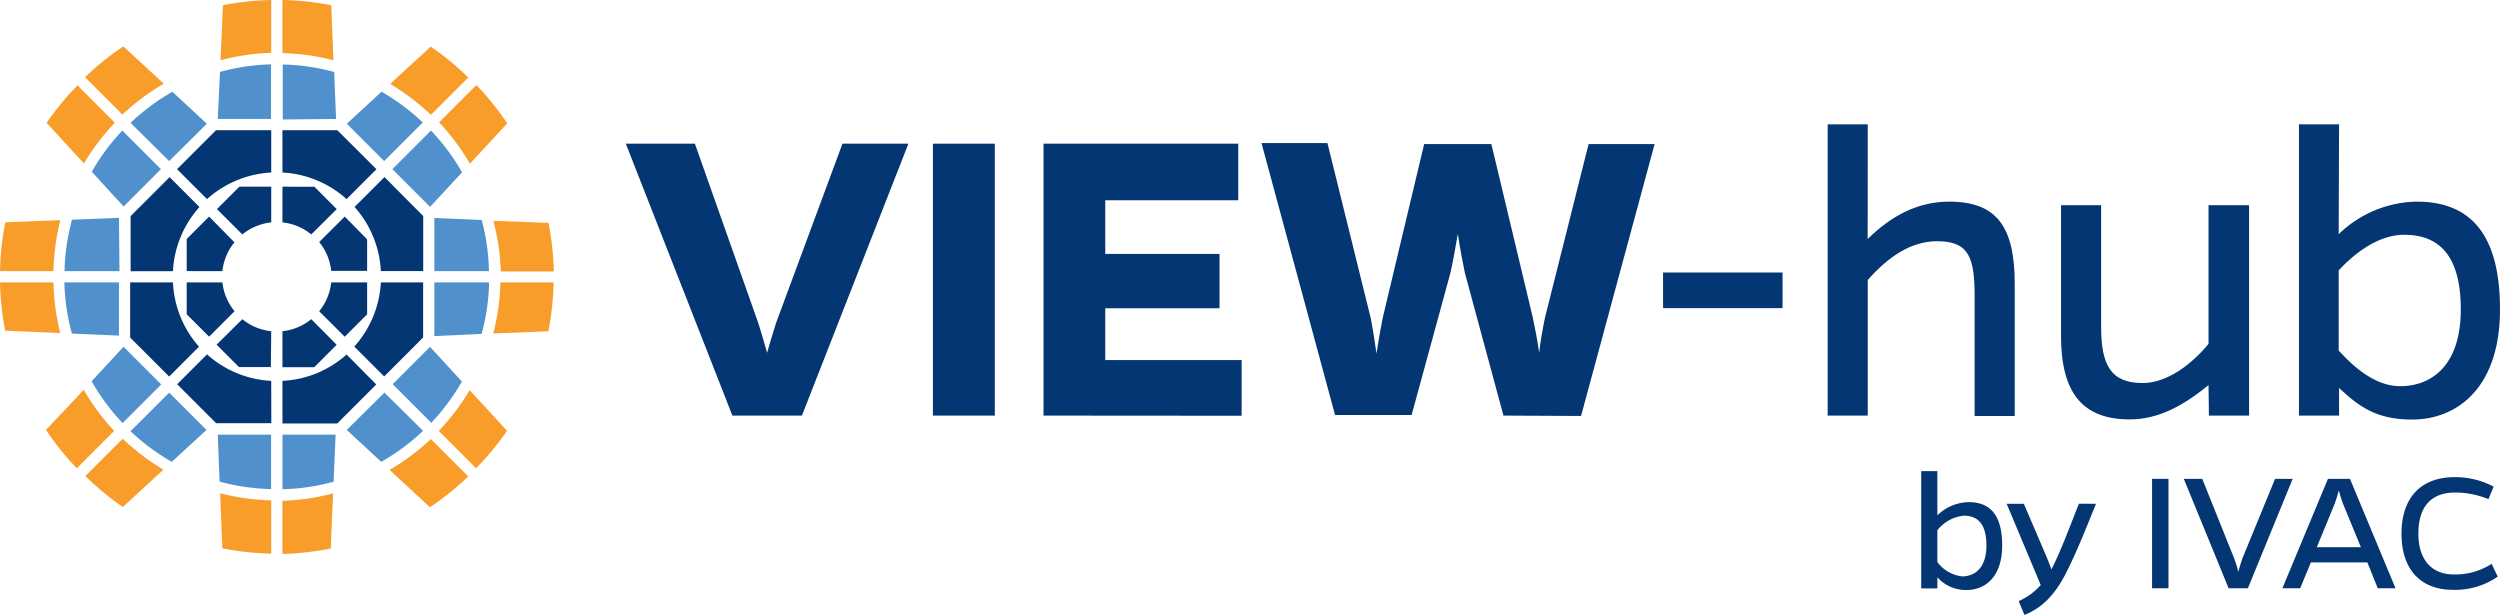<svg id="Layer_1" data-name="Layer 1" xmlns="http://www.w3.org/2000/svg" viewBox="0 0 334.76 82.34"><defs><style>.cls-1{fill:#043673;}.cls-2{fill:#f99d2a;}.cls-3{fill:#5091cd;}.cls-4{isolation:isolate;}</style></defs><title>VIEW-hub_logo_fullcolor</title><path class="cls-1" d="M98.07,55.65,83.8,19.24h9.25l8.48,24c.42,1.32.83,2.69,1.19,4,.36-1.31.78-2.68,1.2-4l8.89-24h8.83L107.38,55.65Z"/><path class="cls-1" d="M124.92,55.65V19.24h8.29V55.65Z"/><path class="cls-1" d="M139.73,55.65V19.24h26.08v7.58H148V34H163.3v7.28H148v6.93h18.26v7.46Z"/><path class="cls-1" d="M201.32,55.65l-5.16-19.08c-.3-1.43-.65-3.22-.95-5.25-.36,2-.66,3.82-1,5.25l-5.19,19H178.77l-9.85-36.41h8.83l5.79,23.41c.3,1.49.54,3.16.78,4.77.24-1.61.53-3.28.83-4.77l5.55-23.28h9l5.56,23.28c.3,1.43.6,3,.84,4.65.18-1.61.48-3.22.77-4.65l5.85-23.28h8.84L211.71,55.7Z"/><path class="cls-1" d="M238.69,41.26h-16V36.49h16Z"/><path class="cls-1" d="M250.09,32c3.16-3.1,6.68-5,10.92-5,6.39,0,8.77,3.4,8.77,11v17.7h-5.37v-16c0-5.13-.71-7.4-5-7.4-3.46,0-6.5,2-9.31,5.19V55.65h-5.37v-39h5.37Z"/><path class="cls-1" d="M295.73,51.57c-3.16,2.56-6.5,4.59-10.56,4.59-6.32,0-9.19-3.58-9.19-11.16V27.48h5.37V43.77c0,5.13,1.31,7.52,5.55,7.52,3.34,0,6.63-2.57,8.83-5.25V27.48h5.43V55.65h-5.38Z"/><path class="cls-1" d="M313.16,31.36A15.34,15.34,0,0,1,323.6,27c6.86,0,11.16,3.94,11.16,14.44S329,56.18,323,56.18c-4.78,0-7.11-1.73-9.79-4.23v3.7h-5.37v-39h5.37Zm0,15.57c2.27,2.51,5.07,4.78,8.23,4.78,4.24,0,8.12-2.81,8.12-10.27s-3.1-10-7.58-10c-3.4,0-6.56,2.38-8.77,4.77Z"/><path class="cls-2" d="M29.85.69l-.32,7.38a30,30,0,0,1,6.79-1V0A39,39,0,0,0,29.85.69Z"/><path class="cls-2" d="M44.65,8.08,44.36.7A37.81,37.81,0,0,0,37.82,0V7.11A29.7,29.7,0,0,1,44.65,8.08Z"/><path class="cls-2" d="M6.24,16.45l5,5.44a30.54,30.54,0,0,1,4.14-5.46l-5-5A37.56,37.56,0,0,0,6.24,16.45Z"/><path class="cls-2" d="M21.93,11.21l-5.41-5a36.38,36.38,0,0,0-5.13,4.13l5,5A30.24,30.24,0,0,1,21.93,11.21Z"/><path class="cls-2" d="M57.68,6.24l-5.44,5a30.54,30.54,0,0,1,5.46,4.14l5-5A37.56,37.56,0,0,0,57.68,6.24Z"/><path class="cls-2" d="M62.92,21.93l5-5.41a36.38,36.38,0,0,0-4.13-5.13l-5,5A29.36,29.36,0,0,1,62.92,21.93Z"/><path class="cls-2" d="M52.16,62.92l5.41,5a36.38,36.38,0,0,0,5.13-4.13l-5-5A30.24,30.24,0,0,1,52.16,62.92Z"/><path class="cls-2" d="M67.89,57.68l-5-5.44a30.54,30.54,0,0,1-4.14,5.46l5,5A37.56,37.56,0,0,0,67.89,57.68Z"/><path class="cls-2" d="M29.48,66.05l.29,7.37a37,37,0,0,0,6.55.71V67A30.41,30.41,0,0,1,29.48,66.05Z"/><path class="cls-2" d="M44.29,73.44l.31-7.38a29.86,29.86,0,0,1-6.78,1v7.12A38.06,38.06,0,0,0,44.29,73.44Z"/><path class="cls-2" d="M73.44,29.84l-7.38-.27a29.86,29.86,0,0,1,1,6.78h7.1A37.5,37.5,0,0,0,73.44,29.84Z"/><path class="cls-2" d="M66.05,44.65l7.38-.29a37.93,37.93,0,0,0,.7-6.55H67A29.78,29.78,0,0,1,66.05,44.65Z"/><path class="cls-2" d="M8.08,29.48l-7.37.29A36.77,36.77,0,0,0,0,36.31H7.16A30.85,30.85,0,0,1,8.08,29.48Z"/><path class="cls-2" d="M.69,44.28l7.38.32a29.91,29.91,0,0,1-.91-6.79H0A39,39,0,0,0,.69,44.28Z"/><path class="cls-2" d="M11.21,52.2,6.16,57.57a36.38,36.38,0,0,0,4.13,5.13l5-5A30.51,30.51,0,0,1,11.21,52.2Z"/><path class="cls-2" d="M16.45,67.89l5.44-5a30.54,30.54,0,0,1-5.46-4.14l-5,5A37.56,37.56,0,0,0,16.45,67.89Z"/><path class="cls-3" d="M12.29,23l4.26,4.65,5-5-5.17-5.17A28.71,28.71,0,0,0,12.29,23Z"/><path class="cls-3" d="M27.7,16.57l-4.62-4.28a28.87,28.87,0,0,0-5.6,4.16l5.17,5.12Z"/><path class="cls-3" d="M9.63,44.67l6.3.27V37.81H8.62A28,28,0,0,0,9.63,44.67Z"/><path class="cls-3" d="M15.93,29.17l-6.29.25a28.67,28.67,0,0,0-1,6.89H16Z"/><path class="cls-3" d="M51.09,12.28l-4.65,4.29,5,5,5.17-5.17A28.86,28.86,0,0,0,51.09,12.28Z"/><path class="cls-3" d="M57.59,27.7l4.28-4.62a28.87,28.87,0,0,0-4.16-5.6l-5.17,5.17Z"/><path class="cls-3" d="M45,15.93l-.25-6.29a28.18,28.18,0,0,0-6.89-1V16Z"/><path class="cls-3" d="M29.46,9.63l-.3,6.3h7.13V8.62A28.2,28.2,0,0,0,29.46,9.63Z"/><path class="cls-3" d="M64.5,29.46l-6.34-.27v7.12h7.31A28.31,28.31,0,0,0,64.5,29.46Z"/><path class="cls-3" d="M64.49,44.71a27.79,27.79,0,0,0,1-6.9H58.16V45Z"/><path class="cls-3" d="M46.43,57.57l4.62,4.27a28.42,28.42,0,0,0,5.6-4.15l-5.17-5.12Z"/><path class="cls-3" d="M61.85,51.09l-4.27-4.65-5,5,5.17,5.17A28.76,28.76,0,0,0,61.85,51.09Z"/><path class="cls-3" d="M29.16,58.2l.24,6.29a28.75,28.75,0,0,0,6.9,1V58.2Z"/><path class="cls-3" d="M44.67,64.5l.27-6.3H37.82v7.31A27.8,27.8,0,0,0,44.67,64.5Z"/><path class="cls-3" d="M23,61.84l4.65-4.27-5-5-5.17,5.17A28.76,28.76,0,0,0,23,61.84Z"/><path class="cls-3" d="M16.54,46.43l-4.27,4.62a28.42,28.42,0,0,0,4.15,5.6l5.17-5.17Z"/><path class="cls-1" d="M51.48,23.71l-4,4A14,14,0,0,1,51,36.3h5.67V28.93Z"/><path class="cls-1" d="M23.16,37.81H17.43V45.2l5.22,5.22,4-4A13.9,13.9,0,0,1,23.16,37.81Z"/><path class="cls-1" d="M51,37.81a14,14,0,0,1-3.56,8.6l4,4,5.22-5.22V37.81Z"/><path class="cls-1" d="M23.16,36.31a13.9,13.9,0,0,1,3.55-8.59l-4-4-5.22,5.22v7.38Z"/><path class="cls-1" d="M36.32,51a13.92,13.92,0,0,1-8.6-3.55l-4,4,5.22,5.22h7.39Z"/><path class="cls-1" d="M37.82,23.1a14,14,0,0,1,8.59,3.56l4-4-5.25-5.23H37.82Z"/><path class="cls-1" d="M46.41,47.47A13.9,13.9,0,0,1,37.82,51V56.7h7.34l5.22-5.22Z"/><path class="cls-1" d="M27.72,26.66a14,14,0,0,1,8.6-3.56V17.43H28.93l-5.22,5.22Z"/><path class="cls-1" d="M29.78,36.31a7.3,7.3,0,0,1,1.61-3.86L28,29l-3,3V36.3Z"/><path class="cls-1" d="M46.16,29l-3.42,3.41a7.3,7.3,0,0,1,1.61,3.86h4.81V32.05Z"/><path class="cls-1" d="M29.78,37.81H25v4.27l3,3,3.41-3.41A7.31,7.31,0,0,1,29.78,37.81Z"/><path class="cls-1" d="M44.35,37.81a7.34,7.34,0,0,1-1.61,3.87l3.42,3.41,3-3V37.81Z"/><path class="cls-1" d="M32.45,31.39a7.34,7.34,0,0,1,3.87-1.61V25H32.05l-3,3Z"/><path class="cls-1" d="M37.82,29.78a7.3,7.3,0,0,1,3.86,1.61L45.09,28l-3-3H37.82Z"/><path class="cls-1" d="M36.32,44.35a7.34,7.34,0,0,1-3.87-1.61L29,46.15l3,3h4.27Z"/><path class="cls-1" d="M41.68,42.74a7.3,7.3,0,0,1-3.86,1.61v4.82h4.26l3-3Z"/><g id="by_IVAC" data-name="by IVAC"><g class="cls-4"><path class="cls-1" d="M259.42,69a6.18,6.18,0,0,1,4.2-1.76c2.76,0,4.48,1.59,4.48,5.81S265.8,79,263.35,79a5.07,5.07,0,0,1-3.93-1.7v1.49h-2.16V63.09h2.16Zm0,6.26a4.82,4.82,0,0,0,3.31,1.92c1.7,0,3.26-1.13,3.26-4.13s-1.25-4-3.05-4A5.2,5.2,0,0,0,259.42,71Z"/><path class="cls-1" d="M280.66,67.46c-1.35,3.34-2.64,6.6-4.08,9.41-1.35,2.59-3,4.49-5.5,5.47l-.77-1.85a8.32,8.32,0,0,0,2.95-2.16L268.7,67.46H271l3,7c.26.62.48,1.22.7,1.78,1.27-2.52,2.25-5.19,3.67-8.79Z"/><path class="cls-1" d="M288.17,78.77V64.12h2.2V78.77Z"/><path class="cls-1" d="M298.42,78.77l-6-14.65h2.47l4.27,10.64a15.65,15.65,0,0,1,.56,1.8c.16-.6.36-1.23.55-1.8l4.37-10.64H307L301,78.77Z"/><path class="cls-1" d="M308,78.77h-2.38l6.1-14.65h2.95l6.1,14.65h-2.38L317,75.31h-7.56Zm5.73-11.33c-.26-.72-.43-1.3-.55-1.76-.12.46-.29,1-.55,1.76l-2.4,5.83h5.9Z"/><path class="cls-1" d="M334.46,77.21a10,10,0,0,1-6,1.77c-4.32,0-6.89-2.71-6.89-7.51s2.57-7.58,7.13-7.58a11.06,11.06,0,0,1,5.21,1.27l-.7,1.68a11.72,11.72,0,0,0-4.44-.89c-3.24,0-4.94,1.9-4.94,5.52,0,3.43,1.75,5.45,4.72,5.45a9,9,0,0,0,5.09-1.42Z"/></g></g></svg>